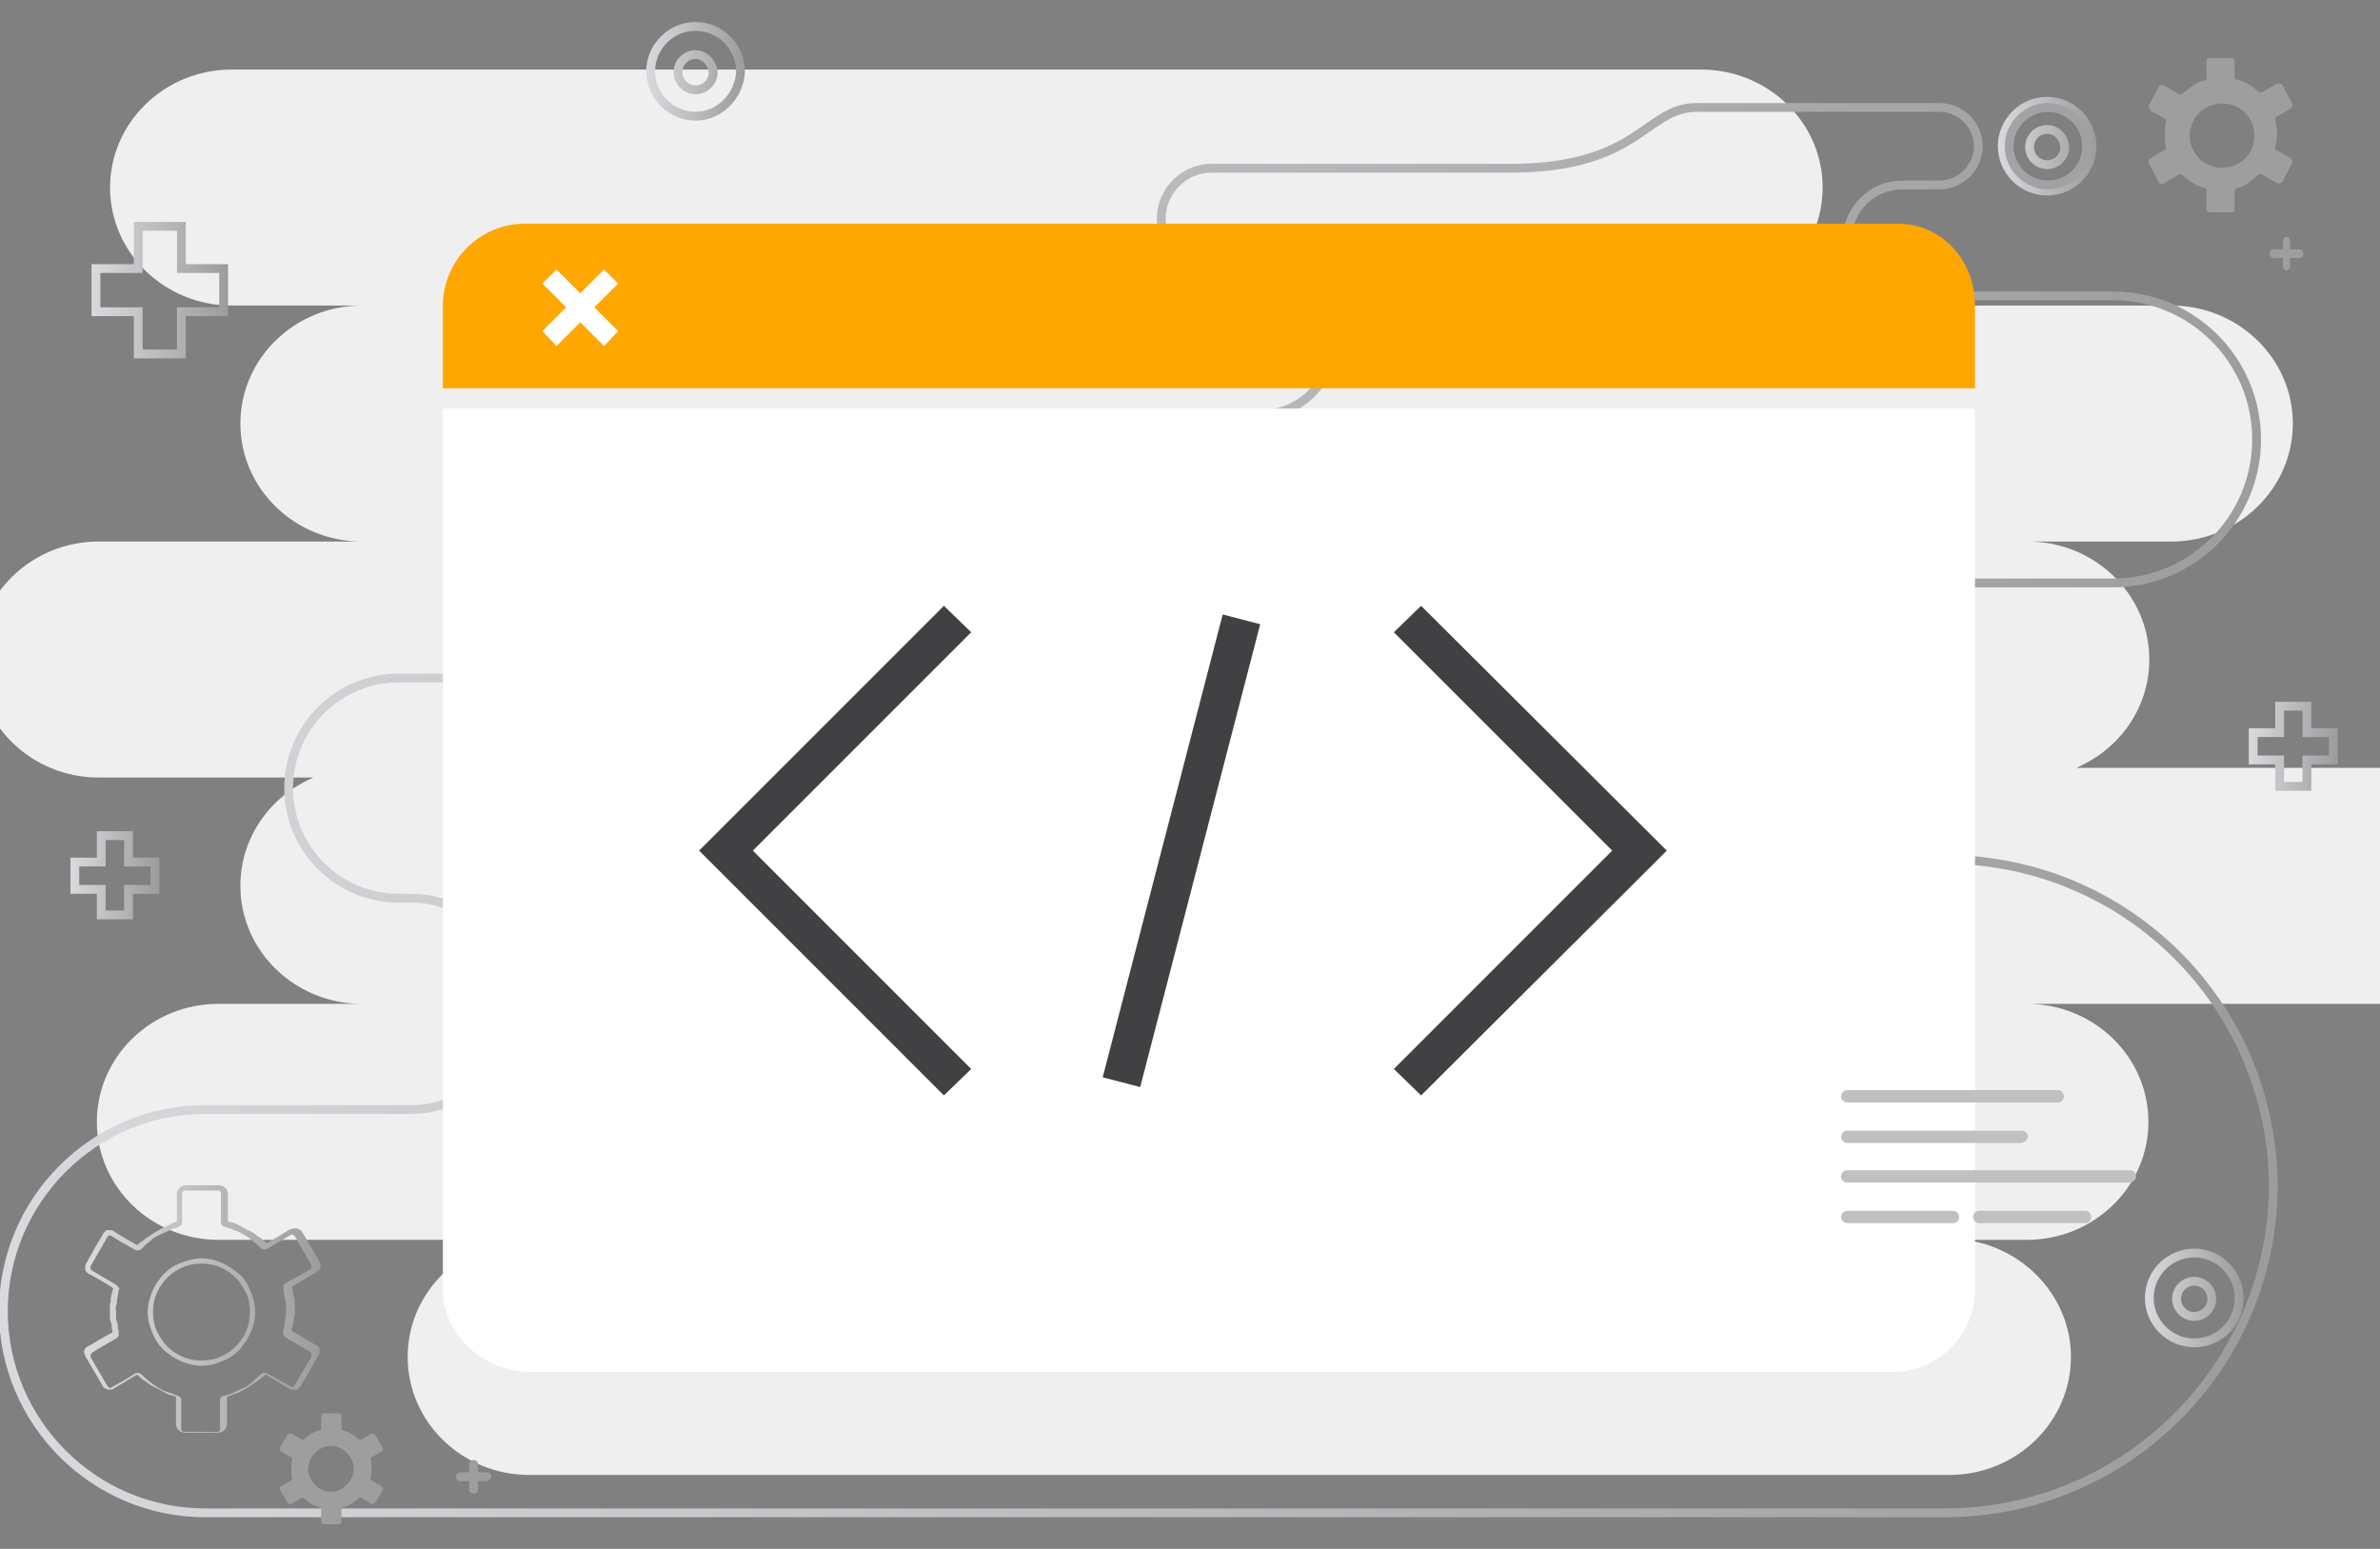<?xml version="1.0" encoding="utf-8"?>
<!-- Generator: Adobe Illustrator 24.1.0, SVG Export Plug-In . SVG Version: 6.00 Build 0)  -->
<svg version="1.1" id="Layer_1" xmlns="http://www.w3.org/2000/svg" xmlns:xlink="http://www.w3.org/1999/xlink" x="0px" y="0px"
	 viewBox="0 0 270.3 175.9" style="enable-background:new 0 0 270.3 175.9;" xml:space="preserve">
<rect x="0" y="0" width="270.3" height="175.9" fill="#808080" stroke="none"/>
<style type="text/css">
	.st0{fill:#EFEFF0;}
	.st1{fill:none;stroke:url(#SVGID_1_);stroke-miterlimit:10;}
	.st2{fill:none;stroke:url(#SVGID_2_);stroke-miterlimit:10;}
	.st3{fill:none;stroke:url(#SVGID_3_);stroke-miterlimit:10;}
	.st4{fill:none;stroke:url(#SVGID_4_);stroke-miterlimit:10;}
	.st5{fill:none;stroke:url(#SVGID_5_);stroke-miterlimit:10;}
	.st6{fill:none;stroke:url(#SVGID_6_);stroke-miterlimit:10;}
	.st7{fill:none;stroke:url(#Path_15704_1_);stroke-miterlimit:10;}
	.st8{fill-rule:evenodd;clip-rule:evenodd;fill:#9E9E9E;}
	.st9{fill-rule:evenodd;clip-rule:evenodd;fill:url(#Path_15718_1_);}
	.st10{fill:#FFFFFF;}
	.st11{fill:#FFA600;}
	.st12{fill:#414042;}
	.st13{fill:#C0C0C0;}
</style>
<g>
	<path class="st0" d="M274.8,87.2h-39c4.9-2.1,8.3-6.8,8.3-12.3v0c0-7.4-6.2-13.4-13.8-13.4h16.3c7.6,0,13.8-6,13.8-13.4
		s-6.2-13.4-13.8-13.4h-53.4c7.6,0,13.8-6,13.8-13.4v0c0-7.4-6.2-13.4-13.8-13.4H26.3c-7.6,0-13.8,6-13.8,13.4v0
		c0,7.4,6.2,13.4,13.8,13.4h14.8c-7.6,0-13.8,6-13.8,13.4s6.2,13.4,13.8,13.4H11.2c-7.6,0-13.8,6-13.8,13.4v0
		c0,7.4,6.2,13.4,13.8,13.4h24.4c-4.9,2.1-8.3,6.8-8.3,12.3v0c0,7.4,6.2,13.4,13.8,13.4H24.8c-7.6,0-13.8,6-13.8,13.4
		c0,7.4,6.2,13.4,13.8,13.4h33.5c-6.8,0.9-12,6.5-12,13.3v0c0,7.4,6.2,13.4,13.8,13.4h161.3c7.6,0,13.8-6,13.8-13.4v0
		c0-6.8-5.3-12.4-12-13.3h7c7.6,0,13.8-6,13.8-13.4c0-7.4-6.2-13.4-13.8-13.4h44.5c7.6,0,13.8-6,13.8-13.4v0
		C288.7,93.3,282.4,87.2,274.8,87.2z"/>
	<g>
		<linearGradient id="SVGID_1_" gradientUnits="userSpaceOnUse" x1="226.919" y1="16.645" x2="238.053" y2="16.645">
			<stop  offset="0" style="stop-color:#D9DADD"/>
			<stop  offset="1" style="stop-color:#9A9C9E"/>
		</linearGradient>
		<path class="st1" d="M232.5,21.7c-2.8,0-5.1-2.3-5.1-5.1c0-2.8,2.3-5.1,5.1-5.1c2.8,0,5.1,2.3,5.1,5.1
			C237.6,19.4,235.3,21.7,232.5,21.7z M232.5,14.7c-1.1,0-2,0.9-2,2c0,1.1,0.9,2,2,2c1.1,0,2-0.9,2-2
			C234.4,15.6,233.6,14.7,232.5,14.7z"/>
	</g>
	<g>
		<linearGradient id="SVGID_2_" gradientUnits="userSpaceOnUse" x1="243.651" y1="147.46" x2="254.785" y2="147.46">
			<stop  offset="0" style="stop-color:#D9DADD"/>
			<stop  offset="1" style="stop-color:#9A9C9E"/>
		</linearGradient>
		<path class="st2" d="M249.2,152.5c-2.8,0-5.1-2.3-5.1-5.1c0-2.8,2.3-5.1,5.1-5.1c2.8,0,5.1,2.3,5.1,5.1
			C254.3,150.3,252,152.5,249.2,152.5z M249.2,145.5c-1.1,0-2,0.9-2,2s0.9,2,2,2c1.1,0,2-0.9,2-2S250.3,145.5,249.2,145.5z"/>
	</g>
	<g>
		<linearGradient id="SVGID_3_" gradientUnits="userSpaceOnUse" x1="73.387" y1="8.134" x2="84.521" y2="8.134">
			<stop  offset="0" style="stop-color:#D9DADD"/>
			<stop  offset="1" style="stop-color:#9A9C9E"/>
		</linearGradient>
		<path class="st3" d="M79,13.2c-2.8,0-5.1-2.3-5.1-5.1c0-2.8,2.3-5.1,5.1-5.1c2.8,0,5.1,2.3,5.1,5.1C84,10.9,81.7,13.2,79,13.2z
			 M79,6.2c-1.1,0-2,0.9-2,2c0,1.1,0.9,2,2,2s2-0.9,2-2C80.9,7.1,80,6.2,79,6.2z"/>
	</g>
	<linearGradient id="SVGID_4_" gradientUnits="userSpaceOnUse" x1="255.447" y1="84.735" x2="265.52" y2="84.735">
		<stop  offset="0" style="stop-color:#D9DADD"/>
		<stop  offset="1" style="stop-color:#9A9C9E"/>
	</linearGradient>
	<polygon class="st4" points="265,83.2 262,83.2 262,80.2 258.9,80.2 258.9,83.2 255.9,83.2 255.9,86.3 258.9,86.3 258.9,89.3 
		262,89.3 262,86.3 265,86.3 	"/>
	<linearGradient id="SVGID_5_" gradientUnits="userSpaceOnUse" x1="10.384" y1="32.957" x2="25.902" y2="32.957">
		<stop  offset="0" style="stop-color:#D9DADD"/>
		<stop  offset="1" style="stop-color:#9A9C9E"/>
	</linearGradient>
	<polygon class="st5" points="25.4,30.5 20.6,30.5 20.6,25.7 15.7,25.7 15.7,30.5 10.9,30.5 10.9,35.4 15.7,35.4 15.7,40.2 
		20.6,40.2 20.6,35.4 25.4,35.4 	"/>
	<linearGradient id="SVGID_6_" gradientUnits="userSpaceOnUse" x1="7.989" y1="99.413" x2="18.062" y2="99.413">
		<stop  offset="0" style="stop-color:#D9DADD"/>
		<stop  offset="1" style="stop-color:#9A9C9E"/>
	</linearGradient>
	<polygon class="st6" points="17.6,97.9 14.6,97.9 14.6,94.9 11.5,94.9 11.5,97.9 8.5,97.9 8.5,101 11.5,101 11.5,103.9 14.6,103.9 
		14.6,101 17.6,101 	"/>
</g>
<g id="Group_1253" transform="translate(353.584 -433.397)">
	<linearGradient id="Path_15704_1_" gradientUnits="userSpaceOnUse" x1="-353.739" y1="525.41" x2="-94.939" y2="525.41">
		<stop  offset="0" style="stop-color:#D9DADD"/>
		<stop  offset="1" style="stop-color:#9A9C9E"/>
	</linearGradient>
	<path id="Path_15704" class="st7" d="M-306.9,559.4h-23.4c-12.6,0-22.9,10.3-22.9,22.9l0,0c0,12.6,10.3,22.9,22.9,22.9h197.8
		c20.4-0.1,37-16.6,37.1-37.1l0,0c-0.1-20.5-16.6-37-37.1-37.1l0,0c-8.7,0-15.7-7-15.7-15.7l0,0c0-8.6,7-15.6,15.7-15.7h18.9
		c9,0,16.3-7.3,16.3-16.3l0,0c0-9-7.3-16.3-16.3-16.3h-23.9c-3.5,0-6.3-2.9-6.3-6.3l0,0c0-3.5,2.8-6.3,6.3-6.3h4.2
		c2.4,0,4.4-2,4.4-4.4l0,0c0-2.4-2-4.4-4.4-4.4h-27.6c-5.8,0-6.5,6.9-21.1,6.9h-34c-3.1,0-5.7,2.6-5.7,5.7l0,0
		c0,3.1,2.6,5.7,5.7,5.7h5.5c4.6,0,8.3,3.7,8.3,8.3l0,0c0,4.6-3.7,8.3-8.3,8.3H-227c-22.3,0-25.4,5.8-29.4,17.4
		c-3.9,11.6-24.2,12.5-24.2,12.5h-27.7c-6.9,0-12.5,5.6-12.5,12.5l0,0c0,6.9,5.6,12.5,12.5,12.5h1.4c6.6,0,12,5.4,12,12l0,0
		C-295,554-300.3,559.4-306.9,559.4L-306.9,559.4z M-121,454.4c-2.4,0-4.4-2-4.4-4.4s2-4.4,4.4-4.4s4.4,2,4.4,4.4l0,0
		C-116.6,452.5-118.6,454.4-121,454.4L-121,454.4z"/>
	<path id="Path_15717" class="st8" d="M-317.8,598.4c0.5-0.5,1.1-0.8,1.8-0.8c0.7,0,1.4,0.3,1.8,0.8c0.5,0.5,0.8,1.2,0.8,1.8
		s-0.3,1.3-0.8,1.8s-1.1,0.8-1.8,0.8c-0.7,0-1.4-0.3-1.8-0.8c-0.5-0.5-0.8-1.2-0.8-1.8C-318.5,599.5-318.3,598.8-317.8,598.4z
		 M-317.2,595.8c-0.4,0.1-0.7,0.2-1,0.4s-0.6,0.4-0.9,0.7c0,0-0.1,0.1-0.2,0l-1.2-0.7l0,0c-0.1,0-0.1,0-0.2,0s-0.1,0.1-0.2,0.1l0,0
		l-0.9,1.5c0,0.1,0,0.2,0,0.2c0,0.1,0.1,0.1,0.1,0.2l0,0l1.2,0.7c0.1,0,0.1,0.1,0.1,0.2l0,0c0,0.2-0.1,0.4-0.1,0.5
		c0,0.2,0,0.4,0,0.6s0,0.4,0,0.6c0,0.2,0.1,0.4,0.1,0.5s0,0.2-0.1,0.2l-1.2,0.7l0,0c-0.1,0-0.1,0.1-0.1,0.2c0,0.1,0,0.2,0,0.2
		l0.9,1.5l0,0c0,0.1,0.1,0.1,0.2,0.1s0.2,0,0.2,0l0,0l1.2-0.7c0.1,0,0.1,0,0.2,0c0.3,0.3,0.6,0.5,0.9,0.7s0.7,0.3,1,0.4
		c0.1,0,0.1,0.1,0.1,0.2v1.4c0,0.1,0,0.2,0.1,0.2s0.1,0.1,0.2,0.1h1.7c0.1,0,0.1,0,0.2-0.1s0.1-0.1,0.1-0.2v-1.4
		c0-0.1,0-0.1,0.1-0.2c0.4-0.1,0.7-0.2,1-0.4s0.6-0.4,0.9-0.7c0,0,0.1-0.1,0.2,0l1.2,0.7c0.1,0,0.1,0,0.2,0s0.1-0.1,0.2-0.1l0,0
		l0.9-1.5l0,0c0-0.1,0-0.2,0-0.2c0-0.1-0.1-0.1-0.1-0.2l-1.2-0.7c-0.1,0-0.1-0.1-0.1-0.2l0,0c0-0.2,0.1-0.4,0.1-0.5
		c0-0.2,0-0.4,0-0.6s0-0.4,0-0.6c0-0.2-0.1-0.4-0.1-0.5s0-0.2,0.1-0.2l1.2-0.7c0.1,0,0.1-0.1,0.1-0.2c0-0.1,0-0.2,0-0.2l0,0
		l-0.9-1.5l0,0c0-0.1-0.1-0.1-0.2-0.1s-0.2,0-0.2,0l0,0l-1.2,0.7c-0.1,0-0.1,0-0.2,0c-0.3-0.3-0.6-0.5-0.9-0.7s-0.7-0.3-1-0.4
		c-0.1,0-0.1-0.1-0.1-0.2v-1.4c0-0.1,0-0.2-0.1-0.2s-0.1-0.1-0.2-0.1h-1.7c-0.1,0-0.1,0-0.2,0.1s-0.1,0.1-0.1,0.2v1.4
		C-317.1,595.7-317.1,595.8-317.2,595.8L-317.2,595.8z"/>
	
		<linearGradient id="Path_15718_1_" gradientUnits="userSpaceOnUse" x1="-1794.567" y1="1706.975" x2="-1793.639" y2="1706.975" gradientTransform="matrix(29.114 0 0 -30.904 51903.719 53334.598)">
		<stop  offset="0" style="stop-color:#D9DADD"/>
		<stop  offset="1" style="stop-color:#9A9C9E"/>
	</linearGradient>
	<path id="Path_15718" class="st9" d="M-335,578.1c0.6-0.6,1.2-1,2-1.3c0.7-0.3,1.5-0.5,2.3-0.5s1.6,0.2,2.3,0.5
		c0.7,0.3,1.4,0.8,2,1.3s1,1.2,1.3,2c0.3,0.7,0.5,1.5,0.5,2.3s-0.2,1.6-0.5,2.3s-0.8,1.4-1.3,2c-0.6,0.6-1.2,1-2,1.3
		c-0.7,0.3-1.5,0.5-2.3,0.5s-1.6-0.2-2.3-0.5c-0.7-0.3-1.4-0.8-2-1.3c-0.6-0.6-1-1.2-1.3-2c-0.3-0.7-0.5-1.5-0.5-2.3
		s0.2-1.6,0.5-2.3C-336,579.3-335.5,578.7-335,578.1L-335,578.1z M-332.8,577.3c-0.7,0.3-1.3,0.7-1.8,1.2s-0.9,1.1-1.2,1.8
		s-0.4,1.4-0.4,2.1s0.1,1.5,0.4,2.1s0.7,1.3,1.2,1.8s1.1,0.9,1.8,1.2c0.7,0.3,1.4,0.4,2.1,0.4s1.5-0.1,2.1-0.4
		c0.7-0.3,1.3-0.7,1.8-1.2s0.9-1.1,1.2-1.8s0.4-1.4,0.4-2.1s-0.1-1.5-0.4-2.1s-0.7-1.3-1.2-1.8s-1.1-0.9-1.8-1.2
		c-0.7-0.3-1.4-0.4-2.1-0.4S-332.1,577-332.8,577.3L-332.8,577.3z M-333.4,572.8c-0.4,0.1-0.8,0.2-1.1,0.4c-0.4,0.2-0.7,0.3-1.1,0.5
		s-0.7,0.4-1,0.7c-0.3,0.2-0.6,0.5-0.9,0.8c-0.1,0.1-0.2,0.2-0.4,0.2c-0.1,0-0.3,0-0.4-0.1c-0.9-0.5-1.8-1-2.7-1.6h-0.1h-0.1
		c0,0-0.1,0-0.1,0.1s-0.1,0.1-0.1,0.1c-0.6,1-1.3,2.3-1.9,3.3v0.1c0,0,0,0.1,0,0.2c0,0,0,0.1,0.1,0.1l0.1,0.1
		c0.8,0.5,1.9,1.1,2.7,1.6c0.1,0.1,0.2,0.2,0.3,0.3v0.1h0.1l-0.1,0.2c0,0.2-0.1,0.4-0.1,0.6c0,0.2-0.1,0.4-0.1,0.6
		c0,0.2,0,0.4-0.1,0.6s0,0.4,0,0.6c0,0.2,0,0.4,0,0.6c0,0.2,0,0.4,0.1,0.6s0.1,0.4,0.1,0.6c0,0.2,0.1,0.4,0.1,0.6c0,0.1,0,0.3,0,0.4
		s-0.2,0.2-0.3,0.3l-2.4,1.4l0,0l-0.3,0.2l-0.1,0.1c0,0,0,0.1-0.1,0.1c0,0,0,0.1,0,0.2v0.1l1.8,3.1l0,0l0.1,0.2l0.1,0.1
		c0,0,0.1,0,0.1,0.1h0.1h0.1c0.9-0.5,1.8-1,2.7-1.6c0.1-0.1,0.3-0.1,0.4-0.1s0.3,0.1,0.4,0.2l0,0c0.3,0.3,0.6,0.5,0.9,0.8
		c0.3,0.2,0.7,0.5,1,0.7c0.4,0.2,0.7,0.4,1.1,0.5s0.8,0.3,1.1,0.4c0.1,0,0.2,0.1,0.3,0.2c0.1,0.1,0.1,0.2,0.1,0.4v3.1
		c0,0,0,0.1,0,0.2c0,0,0,0.1,0.1,0.1s0.1,0.1,0.1,0.1h0.1h3.8h0.1c0,0,0.1,0,0.1-0.1l0.1-0.1c0,0,0-0.1,0-0.2v-3.1
		c0-0.1,0-0.3,0.1-0.4c0.1-0.1,0.2-0.2,0.4-0.2c0.4-0.1,0.8-0.2,1.1-0.4c0.4-0.2,0.7-0.3,1.1-0.5s0.7-0.4,1-0.7s0.6-0.5,0.9-0.8
		c0.1-0.1,0.2-0.2,0.4-0.2c0.1,0,0.3,0,0.4,0.1l2.7,1.5h0.1h0.1c0,0,0.1,0,0.1-0.1s0.1-0.1,0.1-0.1c0.6-1.1,1.3-2.2,1.9-3.3v-0.1
		c0,0,0-0.1,0-0.2c0,0,0-0.1-0.1-0.1l-0.1-0.1l-2.7-1.6c-0.1-0.1-0.2-0.2-0.3-0.3v-0.1h-0.1l0.1-0.3c0-0.2,0.1-0.4,0.1-0.6
		c0-0.2,0.1-0.4,0.1-0.6c0-0.2,0-0.4,0.1-0.6c0-0.2,0-0.4,0-0.6s0-0.4,0-0.6c0-0.2,0-0.4-0.1-0.6c0-0.2-0.1-0.4-0.1-0.6
		c0-0.2-0.1-0.4-0.1-0.6c0-0.1,0-0.3,0-0.4s0.2-0.2,0.3-0.3l2.7-1.5l0.1-0.1c0,0,0-0.1,0.1-0.1c0,0,0-0.1,0-0.2v-0.1
		c-0.6-1-1.3-2.3-1.9-3.3l-0.1-0.1c0,0-0.1,0-0.1-0.1h-0.1h-0.1l-2.7,1.6c-0.1,0.1-0.3,0.1-0.4,0.1s-0.3-0.1-0.4-0.2
		c-0.3-0.3-0.6-0.5-0.9-0.8s-0.7-0.5-1-0.7c-0.4-0.2-0.7-0.4-1.1-0.5c-0.4-0.2-0.8-0.3-1.1-0.4c-0.1,0-0.2-0.1-0.3-0.2
		c-0.1-0.1-0.1-0.2-0.1-0.4V569c0,0,0-0.1,0-0.2s0-0.1-0.1-0.1l-0.1-0.1h-0.1h-3.8h-0.1c0,0-0.1,0-0.1,0.1c-0.1,0.1-0.1,0.2-0.1,0.3
		v3.1c0,0.1,0,0.3-0.1,0.4C-333.2,572.7-333.3,572.7-333.4,572.8L-333.4,572.8z M-334.8,572.7c-0.4,0.2-0.8,0.4-1.1,0.6
		c-0.4,0.2-0.7,0.5-1.1,0.7c-0.3,0.3-0.7,0.5-1,0.8l0,0l0,0c-0.9-0.5-1.8-1-2.7-1.6c-0.1-0.1-0.2-0.1-0.3-0.1c-0.1,0-0.2,0-0.4,0
		s-0.2,0.1-0.3,0.2c-0.1,0.1-0.2,0.2-0.2,0.3c-0.7,1.1-1.3,2.2-1.9,3.3c-0.1,0.1-0.1,0.2-0.1,0.3s0,0.2,0,0.4c0,0.1,0.1,0.2,0.2,0.3
		s0.2,0.2,0.3,0.2c0.9,0.5,1.8,1,2.7,1.6l0,0l0,0l-0.1,0.2l0,0c0,0.1,0,0.2-0.1,0.4c0,0.2-0.1,0.4-0.1,0.6s0,0.4-0.1,0.6
		c0,0.2,0,0.4,0,0.7s0,0.4,0,0.7c0,0.2,0,0.4,0.1,0.6s0.1,0.4,0.1,0.6s0.1,0.4,0.1,0.6l0,0l0,0c-1,0.5-2,1.2-3,1.7l0,0l0,0
		c-0.1,0.1-0.1,0.2-0.2,0.3s0,0.2,0,0.4c0,0.1,0.1,0.2,0.1,0.3l2.1,3.6l0,0c0,0,0,0,0.1,0c0.1,0.1,0.2,0.1,0.3,0.2
		c0.1,0,0.2,0,0.4,0c0.1,0,0.2,0,0.3-0.1c0.9-0.5,1.8-1.1,2.7-1.6l0,0l0,0c0.3,0.3,0.6,0.6,1,0.8c0.3,0.3,0.7,0.5,1.1,0.7
		s0.8,0.4,1.1,0.6c0.4,0.2,0.8,0.3,1.2,0.4l0,0l0,0v3.1c0,0.1,0,0.2,0.1,0.4c0,0.1,0.1,0.2,0.2,0.3s0.2,0.2,0.3,0.2
		c0.1,0,0.2,0.1,0.4,0.1h3.8c0.1,0,0.2,0,0.4-0.1c0.1,0,0.2-0.1,0.3-0.2s0.2-0.2,0.2-0.3s0.1-0.2,0.1-0.4V592l0,0l0,0l0,0
		c0.4-0.1,0.8-0.3,1.2-0.4c0.4-0.2,0.8-0.4,1.1-0.6c0.4-0.2,0.7-0.5,1.1-0.7c0.3-0.3,0.7-0.5,1-0.8l0,0l0,0l2.7,1.6
		c0.1,0.1,0.2,0.1,0.4,0.1s0.2,0,0.4,0s0.2-0.1,0.3-0.2c0.1-0.1,0.2-0.2,0.2-0.3c0.7-1.1,1.4-2.4,2.1-3.6l0,0V587c0-0.1,0-0.2,0-0.4
		s-0.1-0.2-0.2-0.3s-0.2-0.2-0.3-0.2l-2.7-1.6l0,0l0,0l0.1-0.3l0,0c0-0.1,0-0.2,0.1-0.3c0-0.2,0.1-0.4,0.1-0.6c0-0.2,0-0.4,0.1-0.6
		s0-0.4,0-0.7s0-0.4,0-0.7c0-0.2,0-0.4-0.1-0.6s-0.1-0.4-0.1-0.6c0-0.2-0.1-0.4-0.1-0.6l0,0l0,0l2.7-1.6c0.1-0.1,0.2-0.2,0.3-0.2
		c0.1-0.1,0.1-0.2,0.2-0.3s0-0.2,0-0.4c0-0.1,0-0.2-0.1-0.3c-0.6-1.2-1.4-2.4-2.1-3.6l0,0c0,0,0,0-0.1,0c-0.1-0.1-0.2-0.1-0.3-0.2
		c-0.1,0-0.2,0-0.4,0c-0.1,0-0.2,0.1-0.4,0.1l-0.2,0.1l0,0l-2.5,1.5l0,0l0,0l0,0c-0.3-0.3-0.6-0.6-1-0.8c-0.3-0.3-0.7-0.5-1.1-0.7
		s-0.8-0.4-1.1-0.6c-0.4-0.2-0.8-0.3-1.2-0.4l0,0l0,0V569c0-0.1,0-0.2-0.1-0.4c0-0.1-0.1-0.2-0.2-0.3s-0.2-0.2-0.3-0.2
		s-0.2-0.1-0.4-0.1h-3.8c-0.1,0-0.2,0-0.4,0.1c-0.1,0-0.2,0.1-0.3,0.2c-0.2,0.2-0.3,0.4-0.3,0.7v3.1l0,0l0,0l0,0
		C-334,572.3-334.4,572.5-334.8,572.7L-334.8,572.7z"/>
	<path id="Path_15720" class="st8" d="M-103.8,446.2c1.4-1.4,3.8-1.4,5.2,0c1.4,1.4,1.4,3.8,0,5.2c-1.4,1.4-3.8,1.4-5.2,0
		c-0.7-0.7-1.1-1.7-1.1-2.5C-104.9,447.8-104.5,446.9-103.8,446.2z M-103.1,442.5c-0.6,0.1-1,0.3-1.4,0.6c-0.4,0.3-0.8,0.6-1.3,1
		c-0.1,0-0.1,0.1-0.3,0l-1.7-1l0,0c-0.1-0.1-0.4,0-0.6,0.1l0,0l-1.1,2.1c-0.1,0.1,0,0.4,0.1,0.6l0,0l1.7,1c0.1,0,0.1,0.1,0.1,0.3
		l0,0c0,0.3-0.1,0.6-0.1,0.7c0,0.6,0,1.1,0,1.5c0,0.3,0.1,0.6,0.1,0.7s0,0.3-0.1,0.3l-1.7,1l0,0c-0.1,0.1-0.3,0.4-0.1,0.6l1.1,2.1
		l0,0c0.1,0.1,0.4,0.3,0.6,0.1l0,0l1.7-1c0.1,0,0.1,0,0.3,0c0.4,0.4,0.8,0.7,1.3,1c0.4,0.3,1,0.4,1.4,0.6c0.1,0,0.1,0.1,0.1,0.3v2
		c0,0.3,0.1,0.4,0.4,0.4h2.4c0.3,0,0.4-0.1,0.4-0.4v-2c0-0.1,0.1-0.1,0.1-0.3c0.6-0.1,1-0.3,1.4-0.6c0.4-0.3,0.8-0.6,1.3-1
		c0.1,0,0.1-0.1,0.3,0l1.7,1c0.1,0.1,0.4,0,0.6-0.1l0,0l1.1-2.1l0,0c0.1-0.1,0-0.4-0.1-0.6l-1.7-1c-0.1,0-0.1-0.1-0.1-0.3l0,0
		c0.3-1,0.3-2.1,0-3.1c0-0.1,0-0.3,0.1-0.3l1.7-1c0.1-0.1,0.3-0.4,0.1-0.6l0,0l-1.1-2.1l0,0c0-0.1-0.1-0.1-0.3-0.1s-0.3,0-0.3,0l0,0
		l-1.7,1c-0.1,0-0.1,0-0.3,0c-0.7-0.7-1.7-1.3-2.7-1.5c-0.1,0-0.1-0.1-0.1-0.3v-1.7c0-0.3-0.1-0.4-0.4-0.4h-2.4
		c-0.3,0-0.4,0.1-0.4,0.4v2C-102.8,442.5-102.9,442.5-103.1,442.5L-103.1,442.5z"/>
	<path id="Path_15721" class="st8" d="M-93.5,460.7c0-0.2-0.2-0.4-0.4-0.4c-0.2,0-0.4,0.2-0.4,0.4v1h-1.1c-0.2,0-0.4,0.2-0.4,0.5
		s0.2,0.5,0.4,0.5h1.1v1c0,0.2,0.2,0.4,0.4,0.4c0.2,0,0.4-0.2,0.4-0.4l0,0v-1h1.1c0.2,0,0.4-0.2,0.4-0.5s-0.2-0.5-0.4-0.5h-1.1
		V460.7z"/>
	<path id="Path_15724" class="st8" d="M-299.3,599.6c0-0.2-0.2-0.4-0.5-0.4l0,0c-0.2,0-0.4,0.2-0.5,0.4l0,0v1h-1
		c-0.2,0-0.5,0.2-0.5,0.5s0.2,0.5,0.5,0.5h1v1c0,0.2,0.2,0.4,0.5,0.4s0.5-0.2,0.5-0.4l0,0v-1h1c0.2,0,0.5-0.2,0.5-0.5
		s-0.2-0.5-0.5-0.5h-1V599.6z"/>
</g>
<g>
	<path class="st10" d="M224.3,146.5c0,5.1-4.2,9.3-9.3,9.3H60.1c-5.1,0-9.8-4.2-9.8-9.3V46.4h174V146.5z"/>
	<path class="st11" d="M50.3,34.7c0-5.1,4.2-9.3,9.3-9.3h155.9c5.1,0,8.8,4.2,8.8,9.3v9.4h-174V34.7z"/>
	<polygon class="st12" points="110.3,121.4 85.5,96.6 110.3,71.8 107.2,68.8 79.4,96.6 107.2,124.4 	"/>
	<polygon class="st12" points="161.4,124.4 189.3,96.6 161.4,68.8 158.3,71.8 183.1,96.6 158.3,121.4 	"/>
	
		<rect x="107" y="94.4" transform="matrix(0.251 -0.968 0.968 0.251 6.998 202.228)" class="st12" width="54.3" height="4.4"/>
</g>
<polygon class="st10" points="68.6,30.6 65.9,33.3 63.2,30.6 61.6,32.2 64.3,34.9 61.6,37.6 63.2,39.3 65.9,36.6 68.6,39.3 
	70.2,37.6 67.5,34.9 70.2,32.2 "/>
<g id="XMLID_1357_">
	<g id="XMLID_1643_">
		<path id="XMLID_1653_" class="st13" d="M233.7,125.2h-23.9c-0.4,0-0.7-0.3-0.7-0.7l0,0c0-0.4,0.3-0.7,0.7-0.7h23.9
			c0.4,0,0.7,0.3,0.7,0.7l0,0C234.4,124.9,234.1,125.2,233.7,125.2z"/>
		<path id="XMLID_1652_" class="st13" d="M229.5,129.8h-19.7c-0.4,0-0.7-0.3-0.7-0.7l0,0c0-0.4,0.3-0.7,0.7-0.7h19.8
			c0.4,0,0.7,0.3,0.7,0.7l0,0C230.3,129.4,229.9,129.8,229.5,129.8z"/>
		<path id="XMLID_1651_" class="st13" d="M241.8,134.3h-32c-0.4,0-0.7-0.3-0.7-0.7l0,0c0-0.4,0.3-0.7,0.7-0.7h32.1
			c0.4,0,0.7,0.3,0.7,0.7l0,0C242.6,134,242.2,134.3,241.8,134.3z"/>
		<path id="XMLID_1650_" class="st13" d="M221.8,138.9h-12c-0.4,0-0.7-0.3-0.7-0.7l0,0c0-0.4,0.3-0.7,0.7-0.7h12
			c0.4,0,0.7,0.3,0.7,0.7l0,0C222.5,138.6,222.2,138.9,221.8,138.9z"/>
		<path id="XMLID_1645_" class="st13" d="M236.8,138.9h-12c-0.4,0-0.7-0.3-0.7-0.7l0,0c0-0.4,0.3-0.7,0.7-0.7h12
			c0.4,0,0.7,0.3,0.7,0.7l0,0C237.5,138.6,237.2,138.9,236.8,138.9z"/>
	</g>
</g>
</svg>
